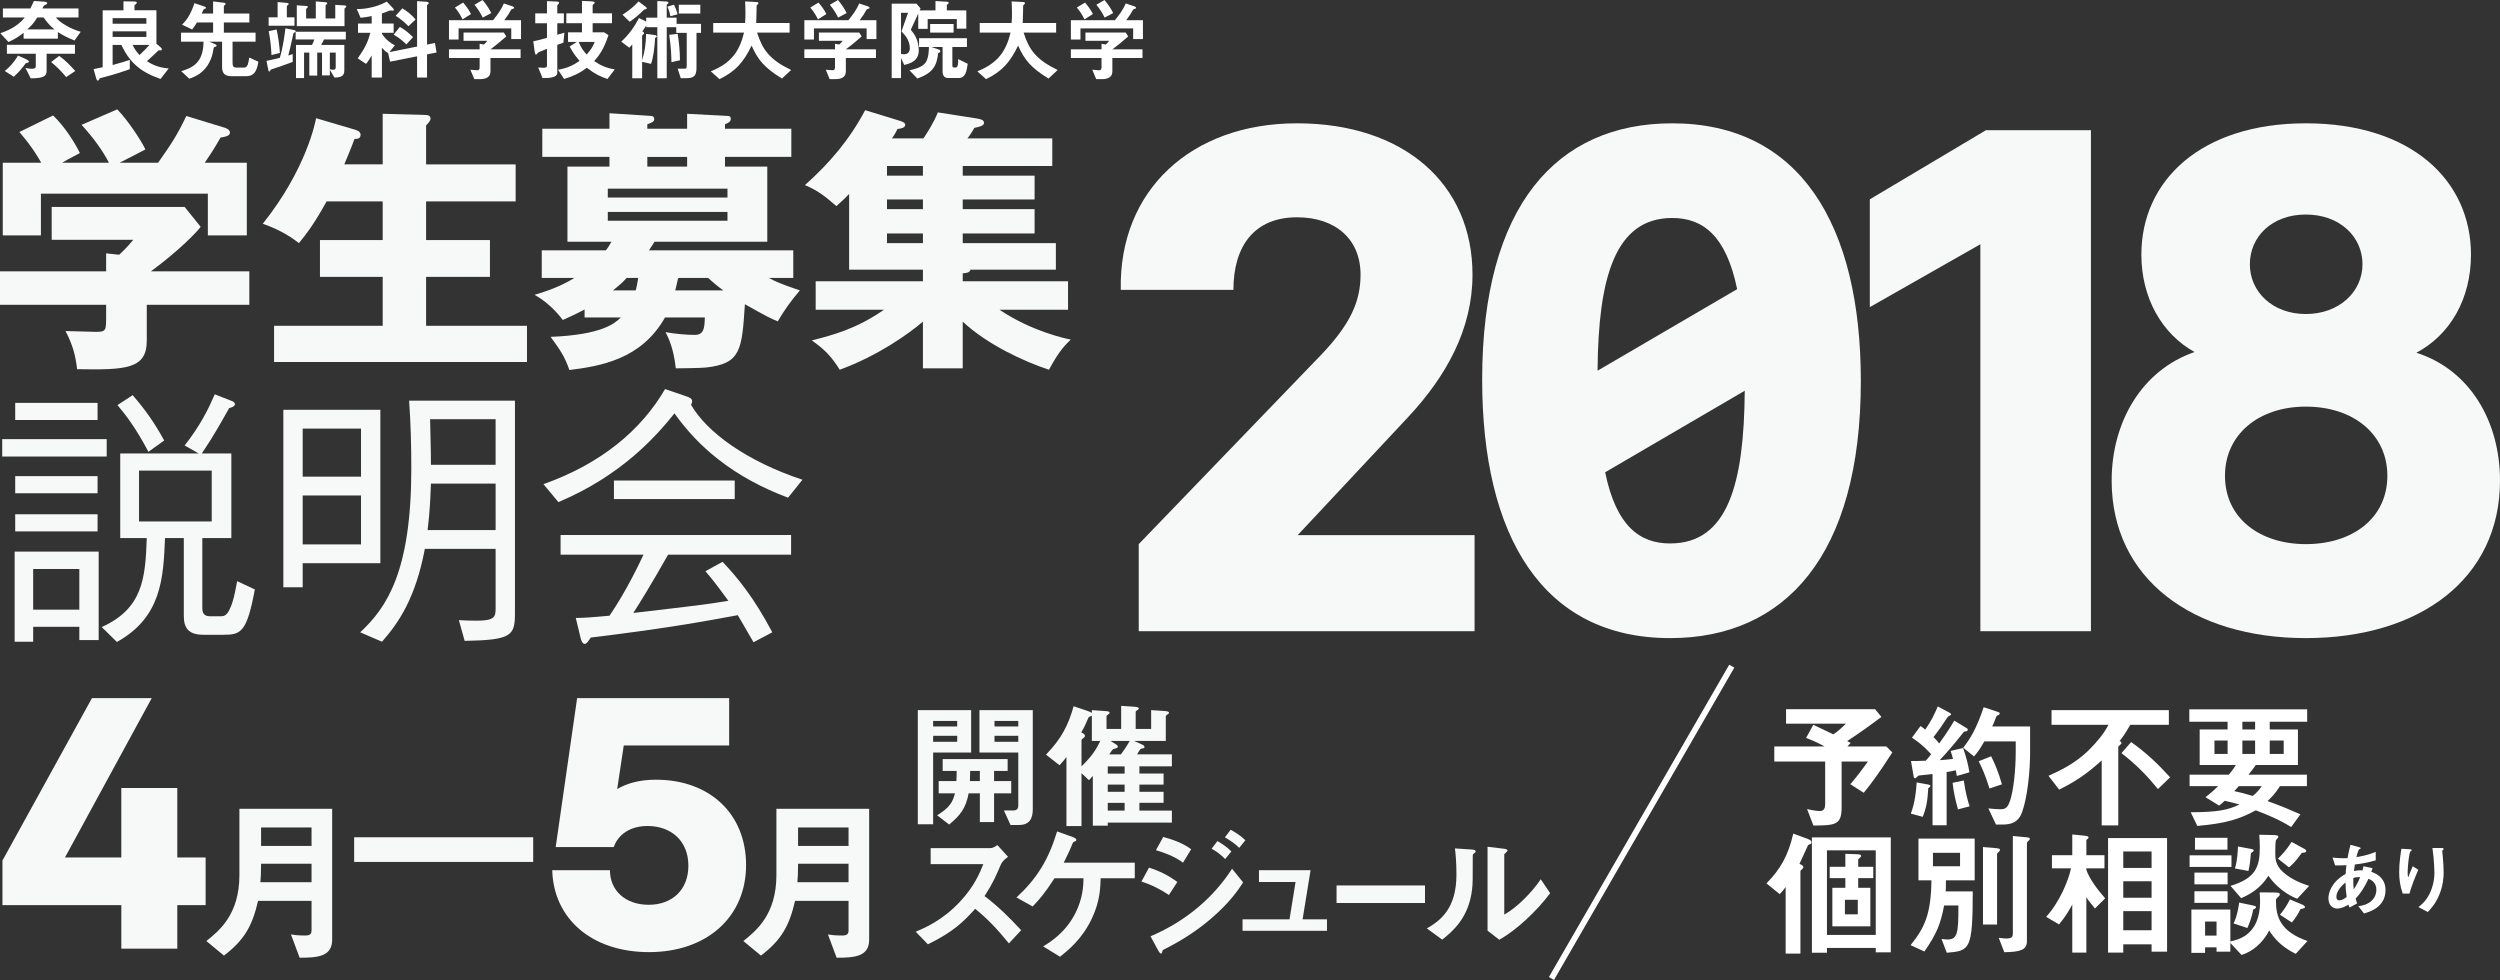 <?xml version="1.0" encoding="utf-8"?>
<!-- Generator: Adobe Illustrator 22.1.0, SVG Export Plug-In . SVG Version: 6.00 Build 0)  -->
<svg version="1.1" id="レイヤー_1" xmlns="http://www.w3.org/2000/svg" xmlns:xlink="http://www.w3.org/1999/xlink" x="0px"
	 y="0px" width="506.514px" height="198.547px" viewBox="0 0 506.514 198.547" style="enable-background:new 0 0 506.514 198.547;"
	 xml:space="preserve">
<rect x="0" y="0" width="506.514" height="198.547" fill="#333333" stroke="none"/>
<style type="text/css">
	.st0{fill:#F7F8F8;}
	.st1{fill:#FFFFFF;}
	.st2{fill:none;stroke:#FFFFFF;stroke-width:1.188;stroke-miterlimit:10;}
</style>
<g>
	<g>
		<path class="st0" d="M298.756,108.424v19.46h-68.04v-17.641l36.96-38.359c5.88-6.16,7.98-10.78,7.98-16.24
			c0-7.28-5.18-11.62-12.88-11.62c-8.68,0-12.88,5.88-12.88,14.7h-22.82c-0.42-20.16,14.28-33.74,35.7-33.74
			c21.56,0,35.56,12.18,35.56,30.66c0,11.06-5.32,20.58-13.021,28.84l-22.4,23.94H298.756z"/>
		<path class="st0" d="M377.015,77.205c0,35.42-15.399,52.08-38.64,52.08c-25.9,0-38.08-20.721-38.08-52.36
			c0-35.28,15.12-51.939,38.5-51.939C364.695,24.985,377.015,45.564,377.015,77.205z M323.675,75.104l28.28-16.52
			c-2.24-10.92-7-14.42-13.16-14.42C327.175,44.165,323.814,56.345,323.675,75.104z M353.494,79.165l-28.279,16.52
			c2.24,10.92,7,14.42,13.16,14.42C350.135,110.105,353.355,97.924,353.494,79.165z"/>
		<path class="st0" d="M378.834,40.385l23.52-14h21.28v101.5h-22.4V49.485l-22.399,12.74V40.385z"/>
		<path class="st0" d="M506.514,97.364c0,19.879-16.24,31.92-39.34,31.92c-22.96,0-39.34-12.041-39.34-31.92
			c0-11.9,6.16-22.4,16.8-26.04c-6.58-3.64-10.78-10.92-10.78-19.74c0-14.98,12.04-26.6,33.32-26.6c21.42,0,33.46,11.62,33.46,26.6
			c0,8.96-4.2,16.24-11.061,19.88C500.493,74.964,506.514,85.464,506.514,97.364z M483.693,96.384c0-8.26-6.72-14-16.52-14
			c-9.66,0-16.38,5.74-16.38,14c0,8.68,7.14,13.859,16.38,13.859C476.554,110.244,483.693,105.064,483.693,96.384z M455.834,53.544
			c0,5.6,4.62,10.08,11.34,10.08s11.479-4.48,11.479-10.08c0-5.6-4.619-10.08-11.479-10.08S455.834,47.945,455.834,53.544z"/>
	</g>
	<g>
		<path class="st0" d="M29.736,61.749v7.28c0,5.768-4.256,5.936-14.112,5.768c-0.336-2.8-0.84-4.816-2.352-7.728
			c0.84,0,5.208,0.168,6.16,0.168c2.072,0,2.072-0.28,2.072-3.136v-2.352H0v-6.776h21.504v-3.64l2.632,0.28
			c0.56-0.504,1.68-1.568,2.856-3.024h-16.52v-6.664h26.936l3.248,4.032c-0.784,1.064-4.312,4.76-10.08,9.016h19.936v6.776H29.736z
			 M22.064,32.965c-1.12-2.24-3.192-5.152-5.544-7.672l7.224-3.136c2.184,2.184,5.04,6.608,5.712,8.12
			c-0.784,0.448-4.48,2.296-5.208,2.688h7.784c2.576-3.64,3.92-5.656,5.712-9.464l7.896,2.408c0.28,0.112,0.952,0.392,0.952,0.952
			c0,0.672-0.896,0.84-1.904,1.008c-1.456,2.52-1.848,3.08-3.192,5.096h8.512v14.728h-7.896v-8.456H8.288v8.456H0.56V32.965h7.784
			c-0.28-0.504-1.68-3.08-4.424-6.216l6.832-3.36c2.464,2.352,4.48,5.656,5.432,7.616c-2.408,1.288-2.968,1.568-3.584,1.96H22.064z"
			/>
		<path class="st0" d="M77.537,33.301V23.053l8.4,0.224c0.84,0,1.288,0.168,1.288,0.784c0,0.224-0.112,0.448-0.392,0.784
			c-0.168,0.224-0.336,0.392-0.504,0.56v7.896h18.144v7.504H86.329v7.84h12.936v7.448H86.329v9.912h20.44v7.336h-51.24v-7.336
			h22.008v-9.912H64.825v-7.448h12.712v-7.84H66.169c-2.408,4.368-3.92,6.384-5.6,8.456c-2.296-1.792-4.704-3.024-7.336-3.92
			c8.904-11.144,10.696-20.776,10.808-21.392l7.784,2.296c0.616,0.168,1.232,0.448,1.232,1.064c0,0.896-0.84,0.84-1.232,0.84
			c-0.672,1.848-1.96,4.928-2.072,5.152H77.537z"/>
		<path class="st0" d="M118.44,64.325v-1.624c-2.016,1.064-3.248,1.624-4.424,2.128c-1.344-1.848-3.472-3.864-5.712-5.096
			c2.408-0.728,5.152-1.624,8.064-3.416h-6.608v-5.6h12.992c0.504-0.616,0.728-1.064,1.12-1.736h-8.904V33.749h8.512v-1.96h-13.608
			v-5.712h13.608v-3.136l8.456,0.56c0.168,0,0.616,0.056,0.616,0.616c0,0.504-0.336,0.672-1.4,1.064v0.896h8.064v-3.024l8.288,0.448
			c0.336,0,0.56,0.168,0.56,0.56c0,0.616-0.504,0.84-1.176,1.12v0.896h13.44v5.712h-13.44v1.96h8.568V48.98h-22.848
			c-0.28,0.504-0.56,0.84-1.12,1.736h29.232v5.6h-4.928c2.072,1.176,5.04,2.072,6.272,2.52c-1.736,2.016-3.192,4.032-4.48,6.272
			c-1.12-0.448-2.24-0.952-6.664-3.472c-0.616,9.296-0.784,12.04-7.896,12.824c-0.952,0.112-5.208,0.168-6.104,0.168
			c-0.448-4.032-1.4-5.992-2.072-7.336c1.792,0.336,4.144,0.56,5.936,0.56c1.904,0,1.96-1.568,2.016-3.528h-8.064
			c-4.816,8.512-13.104,9.856-19.376,10.64c-0.952-2.744-1.848-4.032-3.808-6.72c10.472-0.392,13.104-2.8,14.224-3.92H118.44z
			 M147.392,40.021v-1.792h-24.248v1.792H147.392z M123.144,42.933v1.792h24.248v-1.792H123.144z M126.952,56.317
			c-0.728,0.84-1.456,1.456-2.744,2.52h4.592c0.168-0.616,0.336-1.344,0.504-2.52H126.952z M139.216,31.789h-8.064v1.96h8.064
			V31.789z M137.368,56.429c-0.168,0.728-0.28,1.344-0.56,2.408h9.744c-1.176-0.84-2.24-1.736-3.08-2.52h-5.936L137.368,56.429z"/>
		<path class="st0" d="M195.054,35.597h14.56v4.816h-14.56v1.96h14.56v4.928h-14.56v1.96h18.872v5.376h-17.305
			c-0.111,0.672-1.176,0.728-1.567,0.728v1.624h21.336v5.768h-13.888c6.439,4.312,13.048,5.768,14.447,6.048
			c-1.624,1.512-2.688,2.912-4.424,6.104c-5.096-1.68-12.488-5.096-17.472-9.744v9.464h-8.064v-9.464
			c-2.968,2.52-9.071,6.888-16.855,9.744c-1.736-2.8-3.248-4.256-5.656-5.936c4.312-1.12,8.96-2.296,14.616-6.216h-13.832v-5.768
			h21.728v-2.352h-14.951V39.292c-0.505,0.56-1.064,1.12-2.576,2.464c-2.688-2.352-4.144-3.304-6.384-4.256
			c4.928-4.368,9.072-9.24,12.208-15.176l6.944,2.128c0.561,0.168,1.176,0.392,1.176,0.84c0,0.616-0.952,0.784-1.567,0.84
			c-0.28,0.56-0.393,0.84-1.12,1.904h6.384c0.952-1.456,2.072-3.192,2.912-5.264l7.896,1.232c0.616,0.112,1.456,0.224,1.456,0.896
			c0,0.56-0.84,0.784-1.96,1.008c-0.279,0.56-1.063,1.736-1.399,2.128h17.191v5.6h-18.144V35.597z M186.989,33.637h-7.279v1.96
			h7.279V33.637z M186.989,40.413h-7.279v1.96h7.279V40.413z M186.989,47.301h-7.279v1.96h7.279V47.301z"/>
		<path class="st0" d="M0.448,92.493v-3.528h21.168v3.528H0.448z M6.72,130.013H2.968v-18.256h17.024v17.92h-3.92v-2.688H6.72
			V130.013z M3.08,85.101v-3.472h16.688v3.472H3.08z M3.08,99.941v-3.472h16.688v3.472H3.08z M3.08,107.668v-3.472h16.688v3.472
			H3.08z M16.072,115.285H6.72v8.232h9.352V115.285z M46.872,91.877v17.136h-5.88v14.279c0,1.512,1.064,1.568,1.624,1.568h2.128
			c0.56,0,1.232-0.057,1.904-1.68c0.616-1.345,0.896-2.744,1.4-5.433l3.584,1.681c-1.624,8.68-2.8,9.184-6.384,9.184h-3.976
			c-3.136,0-4.032-1.4-4.032-3.864v-15.735h-3.808c-0.336,8.063-0.672,16.016-9.744,21.055l-3.08-3.023
			c8.344-3.752,8.848-9.912,9.128-18.031H24.36V91.877h15.904l-2.856-1.624c3.192-4.032,4.872-7.504,6.104-10.36l3.584,1.4
			c0.168,0.056,0.504,0.28,0.504,0.616c0,0.448-0.784,0.672-1.176,0.784c-3.248,5.88-4.704,7.896-5.544,9.184H46.872z M26.88,80.061
			c2.464,2.856,4.368,5.488,6.384,9.184l-3.192,2.296c-2.464-4.704-4.648-7.56-6.272-9.464L26.88,80.061z M42.896,95.349H28.168
			v10.304h14.728V95.349z"/>
		<path class="st0" d="M61.326,114.109v4.871h-3.92V83.029h19.656v31.08H61.326z M73.142,86.837H61.326v9.744h11.816V86.837z
			 M73.142,100.389H61.326v9.912h11.816V100.389z M94.142,129.845l-1.176-4.201c1.064,0.057,2.352,0.112,3.528,0.112
			c3.64,0,3.92-0.728,3.92-2.407v-12.152H86.078c-1.904,10.08-5.376,15.064-8.68,18.816l-4.424-1.904
			c5.376-4.984,10.36-12.32,10.36-33.152c0-4.592-0.112-9.184-0.448-13.776h21.448v43.008
			C104.333,128.781,103.717,129.677,94.142,129.845z M100.414,97.981H87.31c-0.112,2.576-0.168,5.264-0.672,9.407h13.776V97.981z
			 M100.414,84.933H87.142c0.168,7.056,0.168,7.56,0.168,9.24h13.104V84.933z"/>
		<path class="st0" d="M159.667,100.837c-5.096-1.904-9.968-4.48-14.224-7.84c-3.36-2.632-6.328-5.768-8.792-9.24
			c-3.696,4.592-10.64,12.544-23.52,17.976l-3.024-3.64c11.704-4.144,19.824-10.976,24.64-19.264l4.256,1.456
			c0.672,0.224,1.232,0.448,1.232,1.008c0,0.28-0.112,0.448-0.224,0.728c3.192,5.544,11.256,11.424,22.568,15.176L159.667,100.837z
			 M135.363,112.373c-3.528,6.216-5.712,9.744-7.056,11.816c5.096-0.616,10.808-1.232,15.68-1.904
			c1.512-0.225,2.576-0.393,3.584-0.561c-2.632-3.584-3.304-4.424-4.648-5.992l3.472-1.903c3.024,3.192,6.272,7.112,10.08,14.28
			l-3.808,2.016c-2.408-4.199-2.576-4.424-3.192-5.488c-7.168,1.344-15.4,2.801-29.792,4.536c-0.336,0.56-0.84,1.288-1.176,1.288
			c-0.504,0-0.728-0.672-0.84-1.064l-1.008-4.199c1.792,0,2.912-0.112,6.832-0.448c3.472-5.096,6.048-10.584,6.888-12.376h-16.8
			v-3.977h46.704v3.977H135.363z M124.387,101.117v-3.752h24.472v3.752H124.387z"/>
	</g>
	<g>
		<path class="st1" d="M15.096,8.207c-1.188-0.469-2.232-0.972-3.366-1.709v1.331H4.782V6.641C3.774,7.45,2.91,7.972,1.722,8.513
			L0.066,6.731c2.502-0.845,3.87-1.872,4.95-3.188H0.588V1.71h5.58C6.42,1.188,6.672,0.666,6.87,0.198l1.872,0.126
			C9.21,0.36,9.57,0.396,9.57,0.648c0,0.198-0.324,0.306-0.666,0.486C8.76,1.332,8.67,1.53,8.58,1.71h7.326v1.833h-4.59
			c0.288,0.325,0.81,0.919,2.088,1.64c1.08,0.613,1.746,0.883,2.952,1.26L15.096,8.207z M5.61,12.707
			c-0.306,0.054-0.342,0.054-0.45,0.18c-0.738,1.045-1.44,1.8-2.358,2.663l-1.836-1.168c0.81-0.666,1.746-1.53,2.682-3.115
			l1.548,0.685c0.09,0.036,0.648,0.288,0.648,0.54C5.844,12.509,5.844,12.671,5.61,12.707z M9.444,10.888v3.458
			c0,1.097-0.612,1.51-3.222,1.528L5.16,13.752c0.342,0.09,0.72,0.18,1.278,0.18c0.45,0,0.81-0.054,0.81-0.504v-2.54h-5.85V9.072
			h13.788v1.816H9.444z M8.832,3.543H7.554C6.834,4.679,6.456,5.129,5.52,5.958h5.526C10.074,5.165,9.696,4.715,8.832,3.543z
			 M13.404,15.622c-1.026-1.241-1.764-1.997-3.042-3.041l1.62-1.261c1.224,0.865,2.268,1.928,3.258,3.062L13.404,15.622z"/>
		<path class="st1" d="M32.52,16c-4.23-1.494-6.228-3.384-7.938-6.894h-1.764v4.068c1.818-0.486,2.682-0.774,3.474-1.044v1.89
			c-2.934,1.044-5.076,1.584-6.084,1.836c-0.126,0.306-0.198,0.468-0.414,0.468c-0.198,0-0.288-0.396-0.324-0.504l-0.504-1.818
			c1.08-0.216,1.368-0.27,1.836-0.378V2.088h4.212V0.27l2.106,0.036c0.486,0,0.594,0.072,0.594,0.233
			c0,0.233-0.306,0.413-0.468,0.502v1.046h4.446v6.784l0.738,0.611c0.036,0.036,0.378,0.324,0.378,0.504
			c0,0.216-0.234,0.216-0.306,0.216c-0.108,0-0.198,0-0.36-0.018c-0.666,0.63-1.008,0.972-2.376,2.214
			c1.62,1.026,2.79,1.314,4.41,1.476L32.52,16z M29.658,3.669h-6.84v1.136h6.84V3.669z M29.658,6.352h-6.84v1.136h6.84V6.352z
			 M26.868,9.105c0.432,0.936,0.864,1.458,1.404,2.052c0.9-0.846,1.53-1.53,1.998-2.052H26.868z"/>
		<path class="st1" d="M49.746,15.443h-2.754c-1.422,0-1.998-0.54-1.998-1.89V8.441h-2.61l1.026,0.432
			c0.396,0.162,0.468,0.252,0.468,0.378c0,0.162-0.126,0.198-0.396,0.27c-0.18,0.072-0.198,0.162-0.234,0.396
			c-0.162,1.296-0.522,2.052-0.666,2.358c-1.188,2.592-3.114,3.276-4.23,3.672l-1.638-1.53c2.016-0.612,4.518-1.494,4.518-5.976
			h-4.554V6.623h6.498v-2.07H39.9c-0.36,0.594-0.576,0.9-0.972,1.422l-2.052-0.972c0.612-0.612,1.62-1.62,2.52-4.356l2.052,0.684
			c0.09,0.036,0.288,0.108,0.288,0.252c0,0.09-0.054,0.162-0.234,0.198c-0.216,0.072-0.252,0.126-0.306,0.234
			c-0.108,0.252-0.252,0.576-0.324,0.72h2.304V0.287l2.196,0.27c0.216,0.018,0.342,0.108,0.342,0.252
			c0,0.036-0.018,0.09-0.162,0.198c-0.18,0.126-0.198,0.216-0.198,0.306v1.422h5.166v1.818h-5.166v2.07h6.426v1.818h-4.662v4.302
			c0,0.738,0.216,0.954,0.828,0.954h1.494c0.36,0,0.594-0.198,0.756-0.612c0.054-0.162,0.216-0.666,0.288-1.422l1.872,0.846
			C51.978,14.867,51.204,15.443,49.746,15.443z"/>
		<path class="st1" d="M59.789,6.498c-0.306,0.18-0.324,0.198-0.378,0.45c-0.305,1.438-0.628,2.86-1.006,4.3
			c0.216-0.072,0.683-0.216,0.898-0.288v1.584c-1.384,0.522-2.788,1.008-4.193,1.476c-0.216,0.072-0.306,0.108-0.36,0.27
			c-0.036,0.126-0.072,0.198-0.198,0.198s-0.18-0.198-0.198-0.324l-0.36-1.836c0.558-0.108,1.278-0.252,2.7-0.612
			c0.684-2.267,0.99-4.822,1.134-5.974l1.71,0.342c0.162,0.036,0.378,0.09,0.376,0.251C59.915,6.407,59.843,6.461,59.789,6.498z
			 M54.427,5.219v-1.71h1.818V0.413l1.888,0.18c0.144,0.018,0.36,0.054,0.36,0.216c0,0.108-0.144,0.216-0.198,0.234
			c-0.108,0.09-0.18,0.162-0.18,0.234v2.232h1.549v1.71H54.427z M55.002,11.158c-0.072-1.619-0.198-2.914-0.558-4.84l1.602-0.342
			c0.36,1.692,0.54,3.024,0.666,4.75L55.002,11.158z M65.641,7.99c-0.126,0.271-0.342,0.721-0.576,1.118h4.696v5.238
			c0,1.258-1.061,1.348-1.996,1.366l-0.938-1.563v1.132h-1.582v-4.626h-0.975v4.662h-1.6v-4.662h-1.064v5.166h-1.636V9.108h3.221
			c0.251-0.397,0.431-0.884,0.503-1.118h-3.796V6.426h10.168V7.99H65.641z M69.995,1.548c-0.162,0.144-0.198,0.162-0.198,0.234V5.29
			h-9.664V1.08l1.888,0.126c0.216,0.018,0.361,0.072,0.361,0.198c0,0.072-0.054,0.126-0.18,0.234
			c-0.108,0.072-0.181,0.144-0.181,0.216v1.89h1.964V0.288l1.978,0.162c0.144,0.018,0.342,0.036,0.342,0.216
			c0,0.072-0.018,0.108-0.144,0.216c-0.18,0.162-0.198,0.18-0.198,0.252v2.61h1.964V0.99l1.888,0.108
			c0.108,0,0.342,0.054,0.342,0.216C70.157,1.404,70.103,1.458,69.995,1.548z M68.017,10.654h-1.19v3.386
			c0.307,0.09,0.613,0.09,0.667,0.09c0.162,0,0.523,0,0.523-0.468V10.654z"/>
		<path class="st1" d="M86.52,11.015v4.698h-2.016v-4.302l-5.472,1.08l-0.396-1.728c-0.594-0.378-0.9-0.666-1.26-1.08v6.03h-2.07
			v-4.482c-0.342,0.576-0.702,1.206-1.152,1.71l-1.674-1.116c1.566-2.232,2.088-3.438,2.556-5.184h-2.502V4.769h2.772V3.257
			c-0.936,0.198-1.512,0.27-2.25,0.342l-0.774-1.782c0.684,0.072,3.528-0.072,6.084-1.494l1.278,1.368
			c0.072,0.072,0.144,0.18,0.144,0.324c0,0.126-0.126,0.144-0.216,0.144c-0.072,0-0.396-0.036-0.468-0.036
			c-0.126,0-0.18,0.018-0.342,0.09c-0.252,0.108-0.72,0.288-1.386,0.504v2.052h2.376v1.872h-2.376v0.216
			c0.918,1.314,1.764,1.872,2.628,2.322l-1.116,1.386l5.616-1.134V0.233l1.908,0.126c0.234,0.018,0.45,0.072,0.45,0.288
			c0,0.108-0.054,0.144-0.108,0.18c-0.198,0.162-0.234,0.198-0.234,0.288v7.92l1.602-0.324l0.324,1.926L86.52,11.015z M82.326,8.999
			c-0.522-0.522-1.386-1.332-2.574-1.98l1.26-1.566c1.116,0.63,1.926,1.332,2.664,2.07L82.326,8.999z M82.758,5.309
			c-0.504-0.486-1.404-1.368-2.592-2.106l1.35-1.512c0.99,0.594,1.818,1.242,2.682,2.25L82.758,5.309z"/>
		<path class="st1" d="M103.584,7.918v-2.16H92.91v2.25h-1.944V4.086h8.928c0.864-1.044,1.656-2.142,2.196-3.384l1.782,0.594
			c0.108,0.036,0.306,0.162,0.306,0.306c0,0.072-0.036,0.09-0.072,0.108c-0.054,0.054-0.45,0.144-0.522,0.216
			c-0.378,0.702-0.738,1.278-1.404,2.16h3.384v3.832H103.584z M99.372,11.751v2.72c0,1.258-1.044,1.564-2.142,1.564h-1.134
			l-0.792-1.906c0.216,0.018,1.224,0.108,1.44,0.108c0.306,0,0.432-0.27,0.432-0.541v-1.946h-6.21V9.99h6.21V8.873l0.864,0.144
			c0.396-0.342,0.54-0.541,0.684-0.757h-4.806V6.588h8.154l0.504,0.791c-0.81,0.737-2.232,1.908-3.204,2.611h6.102v1.762H99.372z
			 M93.72,3.924c-0.432-0.882-0.846-1.548-1.548-2.394l1.656-1.008c0.594,0.684,1.116,1.368,1.602,2.322L93.72,3.924z M97.806,3.564
			c-0.45-0.918-0.918-1.674-1.674-2.592L97.77,0c0.846,0.99,1.35,1.818,1.764,2.646L97.806,3.564z"/>
		<path class="st1" d="M114.15,8.639c-0.63,0.234-0.792,0.306-1.242,0.45v5.652c0,0.972-1.494,1.08-2.988,1.08l-0.882-2.16
			c0.234,0.018,0.774,0.072,1.098,0.072c0.612,0,0.684-0.198,0.684-0.486V9.881c-0.774,0.342-1.116,0.486-1.548,0.648
			c-0.18,0.072-0.252,0.108-0.378,0.27c-0.18,0.252-0.18,0.252-0.27,0.252c-0.126,0-0.216,0-0.324-0.774l-0.252-1.908
			c0.846-0.162,1.494-0.342,2.772-0.702V4.715h-2.376V2.717h2.376V0.233l1.818,0.072c0.63,0.018,0.63,0.144,0.63,0.252
			c0,0.144-0.072,0.216-0.162,0.306c-0.126,0.108-0.198,0.18-0.198,0.306v1.548h1.332v1.998h-1.332v2.322
			c0.594-0.162,0.666-0.198,1.44-0.414L114.15,8.639z M123.078,16.001c-1.422-0.486-2.538-0.99-4.176-2.268
			c-1.494,1.116-2.7,1.674-4.608,2.268l-1.242-1.872c2.034-0.324,3.24-1.026,4.374-1.8c-0.63-0.72-1.278-1.512-2.016-2.916
			l1.458-0.918h-1.782V6.551h2.826V4.697h-3.168V2.699h3.168v-2.52l1.836,0.09c0.27,0.018,0.738,0.036,0.738,0.234
			c0,0.144-0.108,0.252-0.216,0.324c-0.144,0.144-0.198,0.198-0.198,0.288v1.584h3.924v1.998h-3.924v1.854h2.34l0.864,0.576
			c-0.99,3.024-2.034,4.284-2.898,5.256c1.494,0.99,2.592,1.404,4.176,1.692L123.078,16.001z M117.246,8.495
			c0.45,1.098,0.882,1.746,1.62,2.556c1.008-1.134,1.332-1.818,1.62-2.556H117.246z"/>
		<path class="st1" d="M141.113,6.659v7.056c0,1.602-0.467,2.124-2.068,2.124h-1.118l-0.629-1.926c0.288,0,1.333,0.018,1.495,0
			c0.198-0.018,0.342-0.072,0.342-0.54V6.659h-2.125V5.507h-1.927v10.35h-1.906V5.507h-2.251V5.165
			c-0.126,0.198-0.271,0.468-0.775,1.206c0.108,0.054,0.342,0.162,0.342,0.36c0,0.09-0.054,0.144-0.126,0.198
			c-0.234,0.216-0.271,0.252-0.271,0.396v4.878c0.541-1.782,0.739-3.15,0.811-5.346l1.818,0.252c0.18,0.018,0.342,0.144,0.342,0.27
			c0,0.162-0.234,0.252-0.342,0.306c-0.09,1.908-0.396,4.176-0.828,5.256l-1.801-0.414v3.33h-1.996v-6.84
			c-0.27,0.306-0.306,0.342-0.594,0.648l-1.638-1.224c1.476-1.35,2.681-2.988,3.58-4.788l1.476,0.72V3.581h2.251V0.215l1.87,0.09
			c0.18,0,0.396,0.09,0.396,0.252c0,0.036-0.018,0.126-0.126,0.198c-0.163,0.126-0.235,0.198-0.235,0.342v2.484h1.999v1.26h4.949
			v1.818H141.113z M130.817,1.871c-0.198,0.018-0.252,0.018-0.378,0.144c-1.062,1.062-1.889,1.71-2.86,2.394l-1.458-1.422
			c1.188-0.774,2.321-1.638,3.256-2.7l1.35,1.026c0.252,0.18,0.306,0.27,0.306,0.36C131.033,1.835,130.907,1.853,130.817,1.871z
			 M135.821,3.275c-0.234-1.188-0.468-1.656-0.595-1.926l1.333-0.396c0.342,0.684,0.54,1.224,0.72,1.944L135.821,3.275z
			 M136.039,12.599c-0.018-1.224-0.072-2.988-0.451-5.544l1.709-0.198c0.306,1.8,0.432,3.384,0.467,5.346L136.039,12.599z
			 M137.532,2.735V0.953h4.356v1.782H137.532z"/>
		<path class="st1" d="M158.43,15.911c-3.618-2.214-4.896-3.852-6.156-6.678c-1.674,3.51-3.366,5.274-6.498,6.804l-1.764-1.584
			c4.158-1.674,5.814-4.068,6.732-7.848h-6.246V4.661h6.462c0.072-0.792,0.072-1.71,0.072-1.98c0-1.044-0.036-1.818-0.072-2.394
			l2.394,0.126c0.126,0,0.306,0.018,0.306,0.216c0,0.144-0.18,0.306-0.342,0.45c-0.036,0.378-0.036,0.144-0.036,1.044
			c0,0.162-0.036,1.692-0.072,2.538h6.768v1.944h-6.588c1.098,3.456,2.502,5.454,6.894,7.578L158.43,15.911z"/>
		<path class="st1" d="M175.584,7.918v-2.16H164.91v2.25h-1.944V4.086h8.928c0.864-1.044,1.656-2.142,2.196-3.384l1.782,0.594
			c0.108,0.036,0.306,0.162,0.306,0.306c0,0.072-0.036,0.09-0.072,0.108c-0.054,0.054-0.45,0.144-0.522,0.216
			c-0.378,0.702-0.738,1.278-1.404,2.16h3.384v3.832H175.584z M171.372,11.751v2.72c0,1.258-1.044,1.564-2.142,1.564h-1.134
			l-0.792-1.906c0.216,0.018,1.224,0.108,1.44,0.108c0.306,0,0.432-0.27,0.432-0.541v-1.946h-6.21V9.99h6.21V8.873l0.864,0.144
			c0.396-0.342,0.54-0.541,0.684-0.757h-4.806V6.588h8.154l0.504,0.791c-0.81,0.737-2.232,1.908-3.204,2.611h6.102v1.762H171.372z
			 M165.72,3.924c-0.432-0.882-0.846-1.548-1.548-2.394l1.656-1.008c0.594,0.684,1.116,1.368,1.602,2.322L165.72,3.924z
			 M169.806,3.564c-0.45-0.918-0.918-1.674-1.674-2.592L169.77,0c0.846,0.99,1.35,1.818,1.764,2.646L169.806,3.564z"/>
		<path class="st1" d="M193.855,5.812V3.868h-5.906v1.981h-1.906V2.753l-1.512,3.275c0.593,0.72,1.618,1.999,1.618,4.158
			c0,2.251-1.852,2.702-2.951,2.972l-0.649-1.405v4.067h-1.888V0.737h5.02l0.828,0.972l-0.178,0.397h3.203v-1.89l2.268,0.126
			c0.144,0,0.415,0.054,0.415,0.216c0,0.18-0.198,0.27-0.378,0.432v1.116h3.941v3.707H193.855z M182.639,6.37l1.334-3.779h-1.424
			v8.352c0.072,0.018,0.378,0.054,0.595,0.054c0.721,0,1.189-0.378,1.189-1.243C184.333,8.045,183.162,6.874,182.639,6.37z
			 M194.251,15.802h-2.197c-0.773,0-1.079-0.611-1.079-1.241V9.52h-2.306l1.405,0.468c0.162,0.054,0.45,0.144,0.45,0.396
			c0,0.108-0.036,0.198-0.45,0.378c-0.271,2.666-1.171,4.068-4.211,5.147l-1.603-1.672c0.721-0.144,2.448-0.503,3.222-1.494
			c0.685-0.882,0.722-2.683,0.722-3.224h-1.999V7.74h9.7v1.78h-2.952v3.764c0,0.27,0.108,0.396,0.361,0.396h0.324
			c0.505,0,0.505-0.99,0.487-1.711l1.942,0.955C195.833,14.579,195.563,15.802,194.251,15.802z M188.455,6.604V4.86h4.75v1.744
			H188.455z"/>
		<path class="st1" d="M212.43,15.911c-3.618-2.214-4.896-3.852-6.156-6.678c-1.674,3.51-3.366,5.274-6.498,6.804l-1.764-1.584
			c4.158-1.674,5.814-4.068,6.732-7.848h-6.246V4.661h6.462c0.072-0.792,0.072-1.71,0.072-1.98c0-1.044-0.036-1.818-0.072-2.394
			l2.394,0.126c0.126,0,0.306,0.018,0.306,0.216c0,0.144-0.18,0.306-0.342,0.45c-0.036,0.378-0.036,0.144-0.036,1.044
			c0,0.162-0.036,1.692-0.072,2.538h6.768v1.944h-6.588c1.098,3.456,2.502,5.454,6.894,7.578L212.43,15.911z"/>
		<path class="st1" d="M229.584,7.918v-2.16H218.91v2.25h-1.944V4.086h8.928c0.864-1.044,1.656-2.142,2.196-3.384l1.782,0.594
			c0.108,0.036,0.306,0.162,0.306,0.306c0,0.072-0.036,0.09-0.072,0.108c-0.054,0.054-0.45,0.144-0.522,0.216
			c-0.378,0.702-0.738,1.278-1.404,2.16h3.384v3.832H229.584z M225.372,11.751v2.72c0,1.258-1.044,1.564-2.142,1.564h-1.134
			l-0.792-1.906c0.216,0.018,1.224,0.108,1.44,0.108c0.306,0,0.432-0.27,0.432-0.541v-1.946h-6.21V9.99h6.21V8.873l0.864,0.144
			c0.396-0.342,0.54-0.541,0.684-0.757h-4.806V6.588h8.154l0.504,0.791c-0.81,0.737-2.232,1.908-3.204,2.611h6.102v1.762H225.372z
			 M219.72,3.924c-0.432-0.882-0.846-1.548-1.548-2.394l1.656-1.008c0.594,0.684,1.116,1.368,1.602,2.322L219.72,3.924z
			 M223.806,3.564c-0.45-0.918-0.918-1.674-1.674-2.592L223.77,0c0.846,0.99,1.35,1.818,1.764,2.646L223.806,3.564z"/>
	</g>
	<g>
		<g>
			<path class="st0" d="M0.496,174.353l18.132-32.904h12.111l-17.572,32.273h11.411v-14.07H35.92v14.07h5.74v9.662h-5.74v8.82
				H24.579v-8.82H0.496V174.353z"/>
			<path class="st0" d="M60.71,194.041l-1.764-4.716c0.612,0.108,1.44,0.216,2.844,0.216c1.044,0,1.332-0.288,1.332-1.08v-5.939
				H52.286c-1.188,5.111-2.772,7.92-6.912,11.088l-3.564-2.952c2.556-2.052,6.696-5.328,6.696-13.356v-13.428h18.792v26.532
				C67.298,193.789,64.382,194.041,60.71,194.041z M63.122,174.997H52.898c0,2.017-0.072,2.952-0.144,3.744h10.368V174.997z
				 M63.122,167.653H52.898v3.743h10.224V167.653z"/>
			<path class="st0" d="M71.752,169.635h36.277v4.995H71.752V169.635z"/>
			<path class="st0" d="M151.16,175.263c0,10.501-7.911,17.642-19.672,17.642c-11.481,0-19.322-6.651-19.602-16.592h11.691
				c0,4.13,3.15,7.001,7.841,7.001c4.761,0,8.051-3.011,8.051-7.911c0-5.11-3.57-8.051-8.261-8.051c-3.5,0-5.951,1.681-6.861,4.271
				h-11.761l4.341-30.174h30.803v9.592h-21.353l-1.33,8.82c2.03-1.189,4.621-1.89,7.841-1.89
				C143.81,157.971,151.16,164.902,151.16,175.263z"/>
			<path class="st0" d="M169.509,194.041l-1.764-4.716c0.611,0.108,1.439,0.216,2.844,0.216c1.044,0,1.332-0.288,1.332-1.08v-5.939
				h-10.836c-1.188,5.111-2.772,7.92-6.912,11.088l-3.564-2.952c2.556-2.052,6.696-5.328,6.696-13.356v-13.428h18.792v26.532
				C176.097,193.789,173.181,194.041,169.509,194.041z M171.921,174.997h-10.225c0,2.017-0.071,2.952-0.144,3.744h10.368V174.997z
				 M171.921,167.653h-10.225v3.743h10.225V167.653z"/>
		</g>
		<g>
			<path class="st1" d="M377.6,160.622l-2.716-1.735c1.204-1.4,2.017-2.437,3.557-4.593h-5.32v9.296
				c0,3.528-1.232,3.641-5.712,3.668l-1.288-3.332c0.476,0.112,1.792,0.393,2.604,0.393c0.841,0,1.064-0.616,1.064-1.4v-8.624
				h-10.304v-3.052h10.191c-1.008-0.561-1.876-1.008-3.752-1.736l1.456-2.66c0.756,0.364,1.484,0.7,4.061,1.933
				c0.588-0.392,1.26-0.868,2.548-2.156h-12.124v-2.94h18.032l1.288,1.568c-1.681,1.26-3.696,2.771-6.944,4.9
				c0.112,0.056,0.588,0.308,0.7,0.363l-0.645,0.729h7.896l1.204,1.204C380.316,157.234,378.944,158.97,377.6,160.622z"/>
			<path class="st1" d="M390.676,159.698c-0.14,2.323-0.308,3.78-1.12,5.796l-2.407-0.645c0.531-1.483,0.979-3.164,1.176-6.328
				l2.296,0.42c0.168,0.029,0.504,0.113,0.504,0.281C391.124,159.362,390.984,159.474,390.676,159.698z M396.472,157.206
				c-0.056-0.252-0.111-0.616-0.224-1.147c-0.979,0.252-1.372,0.279-1.848,0.363v10.78h-2.856v-10.388
				c-1.008,0.111-2.128,0.224-2.492,0.279c-0.195,0-0.392,0.028-0.615,0.28c-0.225,0.224-0.309,0.308-0.448,0.308
				c-0.084,0-0.225-0.111-0.252-0.252l-0.561-3.248c1.204,0,1.82,0,2.996-0.056c0.28-0.336,0.7-0.784,1.092-1.315
				c-1.428-1.597-2.604-2.492-3.892-3.36l1.736-2.353c0.447,0.309,0.699,0.504,0.952,0.729c1.203-1.736,1.848-3.053,2.548-4.704
				l2.491,1.345c0.141,0.084,0.196,0.195,0.196,0.252c0,0.084-0.056,0.168-0.168,0.223c-0.364,0.168-0.448,0.225-0.504,0.309
				c-1.428,2.156-1.652,2.492-2.884,4.088c0.476,0.477,0.784,0.812,1.147,1.288c1.624-2.239,2.381-3.472,3.053-4.62l2.548,1.54
				c0.168,0.084,0.196,0.252,0.196,0.308c0,0.252-0.28,0.309-0.309,0.309c-0.448,0.027-0.476,0.084-0.868,0.588
				c-1.428,1.82-2.939,3.584-4.508,5.264c0.896-0.056,1.484-0.111,2.688-0.252c-0.141-0.504-0.28-1.092-0.477-1.623l2.521-0.588
				c0.588,1.651,1.008,3.219,1.288,4.928L396.472,157.206z M396.696,163.982c-0.588-2.101-0.868-3.528-1.092-5.377l2.268-0.476
				c0.336,2.464,0.84,4.228,1.176,5.236L396.696,163.982z M409.716,164.458c-0.784,2.24-2.296,2.604-4.116,2.604h-1.203l-1.54-3.276
				c0.588,0.056,1.483,0.168,2.491,0.168c0.896,0,1.456-0.224,1.988-1.987c0.561-1.849,1.064-5.572,1.064-9.857v-1.903h-6.356
				c-0.812,1.399-1.315,2.185-2.1,3.052l-2.185-1.764c1.261-1.624,2.604-3.584,4.145-8.204l2.968,0.979
				c0.14,0.057,0.28,0.141,0.28,0.281c0,0.139-0.084,0.223-0.196,0.279c-0.42,0.195-0.448,0.225-0.588,0.588
				c-0.336,0.896-0.392,1.092-0.729,1.764h7.673v5.236C411.312,156.394,410.752,161.545,409.716,164.458z M403.08,159.753
				c-0.812-2.688-1.568-4.283-2.184-5.516l2.52-1.008c0.7,1.371,1.428,3.023,2.184,5.684L403.08,159.753z"/>
			<path class="st1" d="M431.612,146.845c-1.176,2.017-1.513,2.437-2.185,3.305c0.141,0.027,0.393,0.111,0.393,0.363
				c0,0.168-0.141,0.28-0.168,0.309c-0.42,0.363-0.477,0.42-0.477,0.588v15.82h-3.359v-13.16c-3.108,2.8-5.376,4.312-8.624,5.908
				l-2.156-2.801c1.876-0.84,5.404-2.38,8.372-5.404c1.456-1.483,2.828-3.08,3.78-4.928h-11.536v-2.968h23.771v2.968H431.612z
				 M437.212,159.866c-2.128-2.604-4.256-4.845-7.392-7.28l1.96-2.24c3.023,2.129,5.432,4.424,7.896,7.141L437.212,159.866z"/>
			<path class="st1" d="M459.862,146.228v1.571h5.712v7.192h-8.536c-0.477,0.701-0.897,1.234-1.486,1.964h11.843v2.32h-5.458
				c-0.98,1.541-1.794,2.354-2.521,3.026c2.887,1.036,4.649,1.793,6.663,2.688l-1.874,2.573c-2.407-1.51-4.957-2.545-7.166-3.385
				c-3.307,1.791-6.049,2.657-11.845,3.16l-1.344-2.768c5.514-0.028,7.532-0.449,9.882-1.569c-0.896-0.253-2.014-0.561-2.994-0.757
				c-0.364,0.336-0.701,0.645-1.122,0.98l-2.771-1.709c1.091-0.84,1.817-1.513,2.574-2.241h-5.793v-2.32h7.951
				c0.867-1.038,1.147-1.515,1.427-1.964h-7.334v-7.192h5.656v-1.571h-7.756v-2.517h23.88v2.517H459.862z M451.326,150.036h-2.664
				v2.72h2.664V150.036z M453.591,159.276c-0.447,0.532-0.559,0.616-0.923,1.009c0.979,0.195,1.875,0.42,3.753,0.98
				c0.896-0.7,1.512-1.514,1.819-1.989H453.591z M456.897,146.228h-2.579v1.571h2.579V146.228z M456.897,150.036h-2.579v2.72h2.579
				V150.036z M462.693,150.036h-2.831v2.72h2.831V150.036z"/>
			<path class="st1" d="M366.766,171.025c-0.337,0.112-0.365,0.141-0.449,0.225c-0.027,0.027-1.514,3.277-1.738,3.781
				c0.421,0.168,0.785,0.364,0.785,0.645c0,0.14-0.056,0.195-0.141,0.308c-0.28,0.251-0.448,0.392-0.448,0.56V193.2h-2.992v-13.493
				c-0.364,0.532-0.616,0.812-1.204,1.455l-2.688-2.184c2.716-2.744,4.396-5.518,5.431-10.078l2.856,1.035
				c0.673,0.252,0.841,0.475,0.841,0.727S366.878,170.97,366.766,171.025z M380.038,192.948v-0.896h-9.888v0.979h-3.049v-23.376
				h15.984v23.292H380.038z M380.038,172.284h-9.888v17.14h9.888V172.284z M376.48,177.912v1.964h2.462v7.809h-7.696v-7.809h2.63
				v-1.964h-3.165v-2.293h3.165v-2.635l2.269,0.085c0.447,0.028,0.924,0.028,0.924,0.308c0,0.197-0.112,0.309-0.252,0.421
				c-0.168,0.112-0.336,0.253-0.336,0.448v1.373h3.052v2.293H376.48z M376.397,182.308h-2.607v2.943h2.607V182.308z"/>
			<path class="st1" d="M394.26,178.36c0,1.347-0.027,1.71-0.056,2.243h5.488c-0.028,11.813-0.532,12.037-5.265,12.429l-1.063-2.796
				c0.308,0.027,0.868,0.111,1.176,0.111c2.044,0,2.268-1.205,2.24-6.891h-2.884c-0.729,3.725-1.456,5.658-4.004,9.324l-2.801-1.287
				c2.885-3.556,4.145-6.329,4.229-13.134h-2.631v-8.452h11.393v8.452H394.26z M397.118,172.788h-5.492v2.72h5.492V172.788z
				 M404.898,172.648c-0.112,0.084-0.28,0.252-0.28,0.393v14.28h-2.853v-15.708l2.069,0.168c1.036,0.084,1.372,0.141,1.372,0.42
				C405.207,172.369,405.039,172.537,404.898,172.648z M410.946,170.382c-0.056,0.057-0.28,0.252-0.28,0.42v19.879
				c0,1.82-1.398,2.185-4.59,2.24l-1.121-2.912c1.064,0.112,1.177,0.141,1.514,0.141c1.037,0,1.345-0.28,1.345-0.98v-19.794
				l2.07,0.196c1.23,0.111,1.37,0.111,1.37,0.42C411.254,170.13,411.086,170.271,410.946,170.382z"/>
			<path class="st1" d="M424.444,184.073c-0.868-1.091-1.316-1.622-1.736-2.294v11.225h-2.855v-9.742
				c-0.477,0.924-1.484,2.632-2.688,4.033l-2.604-1.541c2.659-2.883,4.535-7.363,5.039-9.828h-3.863v-2.66h4.116v-4.197l2.548,0.252
				c0.168,0.027,0.756,0.056,0.756,0.363c0,0.057-0.028,0.141-0.168,0.252c-0.141,0.111-0.28,0.224-0.28,0.308v3.022h3.668v2.66
				h-3.668v0.309c0.561,1.736,2.24,4.005,3.808,5.77L424.444,184.073z M435.924,192.808v-1.484h-5.739v1.68h-3.08v-23.208h11.956
				v23.013H435.924z M435.924,172.507h-5.739v3.336h5.739V172.507z M435.924,178.556h-5.739v3.335h5.739V178.556z M435.924,184.604
				h-5.739v3.867h5.739V184.604z"/>
			<path class="st1" d="M443.624,175.644v-2.349h8.484v2.349H443.624z M465.128,193.255c-3.08-1.483-4.536-3.412-5.376-4.729
				c-1.372,2.659-3.472,4.282-5.6,4.954l-2.269-2.436v1.764h-2.8v-0.868h-2.324v1.12h-2.771v-8.789h7.896v6.467
				c1.736-0.363,6.021-1.398,6.021-8.122c0-0.7-0.057-1.372-0.084-1.819l2.996,0.027c0.868,0,1.092,0.112,1.092,0.364
				c0,0.224-0.14,0.364-0.477,0.672c-0.279,0.224-0.308,0.308-0.308,0.672c0,3.08,0.784,6.188,6.384,8.12L465.128,193.255z
				 M444.604,179.171v-2.376h6.72v2.376H444.604z M444.604,182.923v-2.348h6.72v2.348H444.604z M444.716,172.144v-2.404h6.58v2.404
				H444.716z M449.084,186.704h-2.324v2.86h2.324V186.704z M465.437,182.085c-0.561-0.196-3.5-1.342-5.853-4.646
				c-1.54,2.49-3.724,3.779-5.516,4.534l-2.156-2.493c5.208-1.566,5.936-3.945,5.936-7.865c0-0.951-0.056-1.819-0.111-2.491
				l2.8,0.056c0.756,0.028,1.063,0.084,1.063,0.336c0,0.141-0.056,0.196-0.14,0.309c-0.084,0.111-0.168,0.195-0.308,0.336
				c-0.168,0.279-0.168,1.848-0.168,2.716c0,1.008,0.027,2.38,1.512,3.752c1.932,1.762,4.284,2.488,5.348,2.856L465.437,182.085z
				 M456.504,184.296c-0.308,1.791-0.896,3.08-1.176,3.724l-2.8-0.925c0.252-0.504,0.756-1.512,1.147-4.227l2.801,0.588
				c0.42,0.084,0.615,0.168,0.615,0.336C457.092,184.015,456.729,184.184,456.504,184.296z M456.056,172.82
				c-0.111,1.371-0.195,2.211-0.504,3.64l-2.744-0.504c0.505-1.597,0.589-3.669,0.616-4.452L456,171.98
				c0.393,0.084,0.616,0.139,0.616,0.307C456.616,172.511,456.28,172.708,456.056,172.82z M466.864,172.736
				c-0.42,0.027-0.477,0.027-0.616,0.195c-1.12,1.624-1.96,2.352-2.492,2.801l-2.24-1.765c0.729-0.7,1.652-1.624,2.772-3.388
				l2.632,1.428c0.112,0.057,0.336,0.225,0.336,0.42C467.256,172.679,466.977,172.708,466.864,172.736z M466.584,184.072
				c-0.196,0.027-0.364,0.112-0.504,0.141c-0.42,0.896-1.036,1.848-1.736,2.688l-2.407-1.568c0.896-1.092,1.456-1.988,2.016-3.106
				l2.604,1.091c0.141,0.057,0.448,0.279,0.448,0.477C467.004,183.96,466.864,184.015,466.584,184.072z"/>
		</g>
		<g>
			<path class="st0" d="M189.058,152.472v14.531h-3.104v-23.124h10.804v8.593H189.058z M193.934,146.06h-4.875v1.123h4.875V146.06z
				 M193.934,149.083h-4.875v1.208h4.875V149.083z M201.406,160.732v5.826h-2.881v-5.826h-2.271
				c-0.587,3.053-1.678,4.426-3.945,6.33l-2.436-1.877c2.52-1.568,3.108-2.576,3.612-4.453h-3.304v-2.488h3.584
				c0.056-0.842,0.056-1.178,0.056-2.048h-2.828v-2.404h13.158v2.404h-2.746v2.048h3.474v2.488H201.406z M198.525,156.196h-1.963
				c-0.028,1.179-0.028,1.515-0.056,2.048h2.02V156.196z M206.449,167.146h-1.709l-1.345-2.94h1.849c0.701,0,1.065-0.28,1.065-0.979
				v-10.754h-7.868v-8.593h10.805v20.103C209.246,165.773,208.631,167.146,206.449,167.146z M206.31,146.06h-4.819v1.123h4.819
				V146.06z M206.31,149.083h-4.819v1.208h4.819V149.083z"/>
			<path class="st0" d="M224.438,166.667v0.616h-3.024v-10.077c-0.448,0.504-0.504,0.559-0.784,0.867l-1.512-1.43v10.724h-3.052v-14
				c-0.28,0.392-0.588,0.812-1.4,1.681l-2.744-2.156c3.024-3.107,4.48-5.82,5.6-9.797l2.52,0.84
				c0.756,0.252,0.924,0.336,1.176,0.504v-0.56l2.436,0.168c0.924,0.056,1.148,0.112,1.148,0.364c0,0.168-0.168,0.279-0.28,0.336
				c-0.252,0.195-0.336,0.252-0.336,0.392v2.548h2.968v-4.676l2.436,0.168c0.42,0.028,1.148,0.057,1.148,0.364
				c0,0.112-0.112,0.196-0.196,0.252c-0.364,0.252-0.448,0.308-0.448,0.476v3.416h3.136v-3.808l2.548,0.168
				c0.392,0.028,1.064,0.056,1.064,0.364c0,0.14-0.084,0.224-0.336,0.363c-0.252,0.196-0.308,0.225-0.308,0.364v4.98h-6.44
				l1.512,0.673c0.476,0.196,0.616,0.393,0.616,0.561c0,0.225-0.168,0.253-0.364,0.281c-0.28,0.027-0.364,0.056-0.476,0.168
				c-0.224,0.252-0.476,0.757-0.672,1.037h7.056v2.433h-6.58v1.46h4.9v2.236h-4.9v1.459h4.9v2.236h-4.9v1.572h6.58v2.432H224.438z
				 M221.218,150.12v-5.148c-0.056,0.056-0.084,0.056-0.308,0.168c-0.252,0.084-0.336,0.168-0.42,0.336
				c-0.56,1.316-0.784,1.82-1.428,2.911c0.364,0.168,0.756,0.363,0.756,0.699c0,0.195-0.14,0.336-0.308,0.447
				c-0.336,0.224-0.392,0.336-0.392,0.447v5.292c2.296-2.237,3.052-3.61,3.808-5.152H221.218z M227.854,155.272h-3.416v1.46h3.416
				V155.272z M227.854,158.968h-3.416v1.459h3.416V158.968z M227.854,162.664h-3.416v1.572h3.416V162.664z M224.998,150.12
				l1.036,0.646c0.084,0.056,0.448,0.252,0.448,0.504c0,0.112-0.056,0.197-0.14,0.252c-0.084,0.085-0.672,0.197-0.784,0.253
				c-0.196,0.084-0.7,0.897-0.812,1.065h2.352c0.336-0.449,0.896-1.178,1.792-2.72H224.998z"/>
			<path class="st0" d="M204.404,191.129c-2.548-3.136-4.536-5.151-6.832-7c-2.24,2.492-4.312,4.62-9.576,7.196l-2.464-2.548
				c1.82-0.784,5.376-2.269,8.932-6.048c3.024-3.221,4.116-6.049,4.76-7.645h-10.668v-3.248h12.068c0.532,0,0.952-0.279,1.456-0.615
				l2.156,2.379c-0.56,0.393-1.176,0.869-1.512,1.681c-0.952,2.239-1.484,3.528-3.248,6.272c2.716,2.043,5.124,4.424,7.42,6.916
				L204.404,191.129z"/>
			<path class="st0" d="M222.996,177.941c-0.056,1.765-0.084,4.537-1.736,8.064c-1.988,4.284-4.956,6.608-6.496,7.84l-3.416-2.1
				c1.428-0.868,4.536-2.771,6.552-6.775c1.512-3.024,1.596-5.517,1.624-7.029h-5.88c-2.016,3.137-3.136,4.369-4.424,5.713
				l-3.276-1.82c4.144-3.836,6.496-7.645,8.232-13.384l3.192,1.147c0.168,0.057,0.7,0.252,0.7,0.561
				c0,0.195-0.084,0.252-0.364,0.336c-0.28,0.141-0.308,0.168-0.448,0.531c-0.448,1.093-0.784,1.877-1.736,3.753h14.392v3.163
				H222.996z"/>
			<path class="st0" d="M236.828,181.33c-1.764-1.176-3.5-2.072-5.572-2.716l1.54-2.828c2.128,0.672,3.976,1.596,5.74,2.912
				L236.828,181.33z M245.396,186.089c-2.856,2.465-6.048,4.508-9.408,6.188c-0.364,0.196-0.42,0.196-0.476,0.42
				c-0.084,0.364-0.14,0.504-0.28,0.504c-0.252,0-0.56-0.588-0.644-0.756l-1.484-2.744c7.728-3.304,13.076-8.345,16.52-13.692
				l2.24,2.772C250.968,180.154,249.204,182.841,245.396,186.089z M239.684,174.778c-1.848-1.4-4.396-2.212-5.488-2.521l1.484-2.688
				c1.54,0.42,3.892,1.148,5.656,2.492L239.684,174.778z M248.224,174.05c-0.84-0.869-1.708-1.513-2.744-2.101l1.176-1.54
				c0.84,0.477,1.904,1.148,2.828,2.1L248.224,174.05z M251.08,171.782c-0.84-0.868-2.044-1.624-2.912-2.128l1.176-1.54
				c0.504,0.28,1.96,1.092,2.968,2.128L251.08,171.782z"/>
			<path class="st0" d="M251.746,188.582v-2.314h9.516l1.222-7.565h-7.41v-2.392h10.452l-1.612,9.957h4.94v2.314H251.746z"/>
			<path class="st0" d="M270.794,182.954v-3.556h17.917v3.556H270.794z"/>
			<path class="st0" d="M298.584,172.958c-0.195,0.168-0.195,0.224-0.195,0.364c0,5.236,0,5.656-0.141,6.888
				c-0.672,5.796-4.004,8.54-6.048,10.164l-3.108-2.269c2.688-1.567,5.992-3.947,5.992-10.92c0-2.604-0.195-4.451-0.308-5.291
				l3.388,0.224c0.504,0.028,0.812,0.112,0.812,0.42C298.977,172.65,298.92,172.677,298.584,172.958z M303.764,190.402l-2.379-1.848
				v-16.996l3.248,0.392c0.252,0.028,0.783,0.084,0.783,0.364c0,0.111-0.056,0.195-0.308,0.42c0,0.027-0.336,0.308-0.336,0.336
				v12.236c2.407-1.316,5.6-4.453,7.392-7.168l1.904,2.828C311.324,184.662,307.124,188.525,303.764,190.402z"/>
		</g>
		<line class="st2" x1="350.869" y1="134.965" x2="314.332" y2="198.25"/>
		<g>
			<path class="st1" d="M478.969,185.07l-1.168-1.473c0.655-0.08,1.807-0.256,2.735-1.136c0.576-0.544,0.928-1.328,0.928-2.208
				c0-1.536-1.151-2.016-1.6-2.208c-0.8,1.681-1.408,2.72-2.608,4.032c0.112,0.384,0.145,0.447,0.305,0.96l-1.537,0.832
				c-0.111-0.24-0.127-0.288-0.223-0.593c-0.433,0.272-1.312,0.801-2.289,0.801c-1.008,0-1.76-0.784-1.76-2.08
				c0-1.088,0.592-3.328,3.488-4.928c0.031-0.625,0.08-1.024,0.16-1.776c-1.008,0.048-1.424,0.048-2.288,0.048l-0.528-1.584
				c0.576,0.064,1.872,0.16,3.04,0.112c0.192-1.136,0.336-1.728,0.593-2.704l1.663,0.447c0.4,0.113,0.4,0.193,0.4,0.24
				c0,0.145-0.192,0.192-0.368,0.24c-0.176,0.4-0.305,0.864-0.496,1.568c2.096-0.352,2.992-0.688,3.92-1.072v1.712
				c-1.535,0.448-2.544,0.656-4.224,0.849c-0.097,0.592-0.112,0.672-0.192,1.312c0.688-0.128,1.04-0.144,1.744-0.128
				c0.08-0.32,0.128-0.527,0.191-0.832l1.841,0.4l-0.257,0.736c1.793,0.607,2.881,1.791,2.881,3.68
				C483.32,183.837,480.072,184.75,478.969,185.07z M475.208,178.797c-1.44,1.2-1.84,2.208-1.84,2.864s0.319,0.752,0.592,0.752
				c0.624,0,1.136-0.416,1.488-0.688C475.288,180.589,475.24,179.917,475.208,178.797z M476.792,177.885
				c-0.032,1.2,0.032,1.792,0.08,2.304c0.624-0.943,0.944-1.584,1.312-2.479C477.624,177.693,477.32,177.726,476.792,177.885z"/>
			<path class="st1" d="M488.168,181.053h-1.359c-0.512-1.392-0.721-2.88-0.721-4.352c0-1.968,0.305-3.824,0.448-4.736l1.744,0.097
				c0.096,0,0.336,0.031,0.336,0.191c0,0.111-0.16,0.176-0.224,0.24c-0.336,0.271-0.592,3.328-0.592,4.287
				c0,0.465,0.031,0.641,0.111,0.992c0.208-0.543,0.528-1.375,0.928-2.271l1.121,0.736
				C489.271,177.806,488.633,179.406,488.168,181.053z M494.12,181.501c-0.752,1.712-1.664,2.672-2.239,3.279l-1.904-1.008
				c0.576-0.432,1.488-1.135,2.271-2.703c0.656-1.328,0.977-2.816,0.977-4.289c0-0.176-0.049-2.639-0.4-4.975h1.936
				c0.049,0,0.336,0,0.336,0.207c0,0.145-0.287,0.24-0.287,0.385c0,0.144,0.08,0.815,0.096,0.976c0.096,1.12,0.191,2.304,0.191,3.36
				C495.096,177.693,495,179.501,494.12,181.501z"/>
		</g>
	</g>
</g>
</svg>
